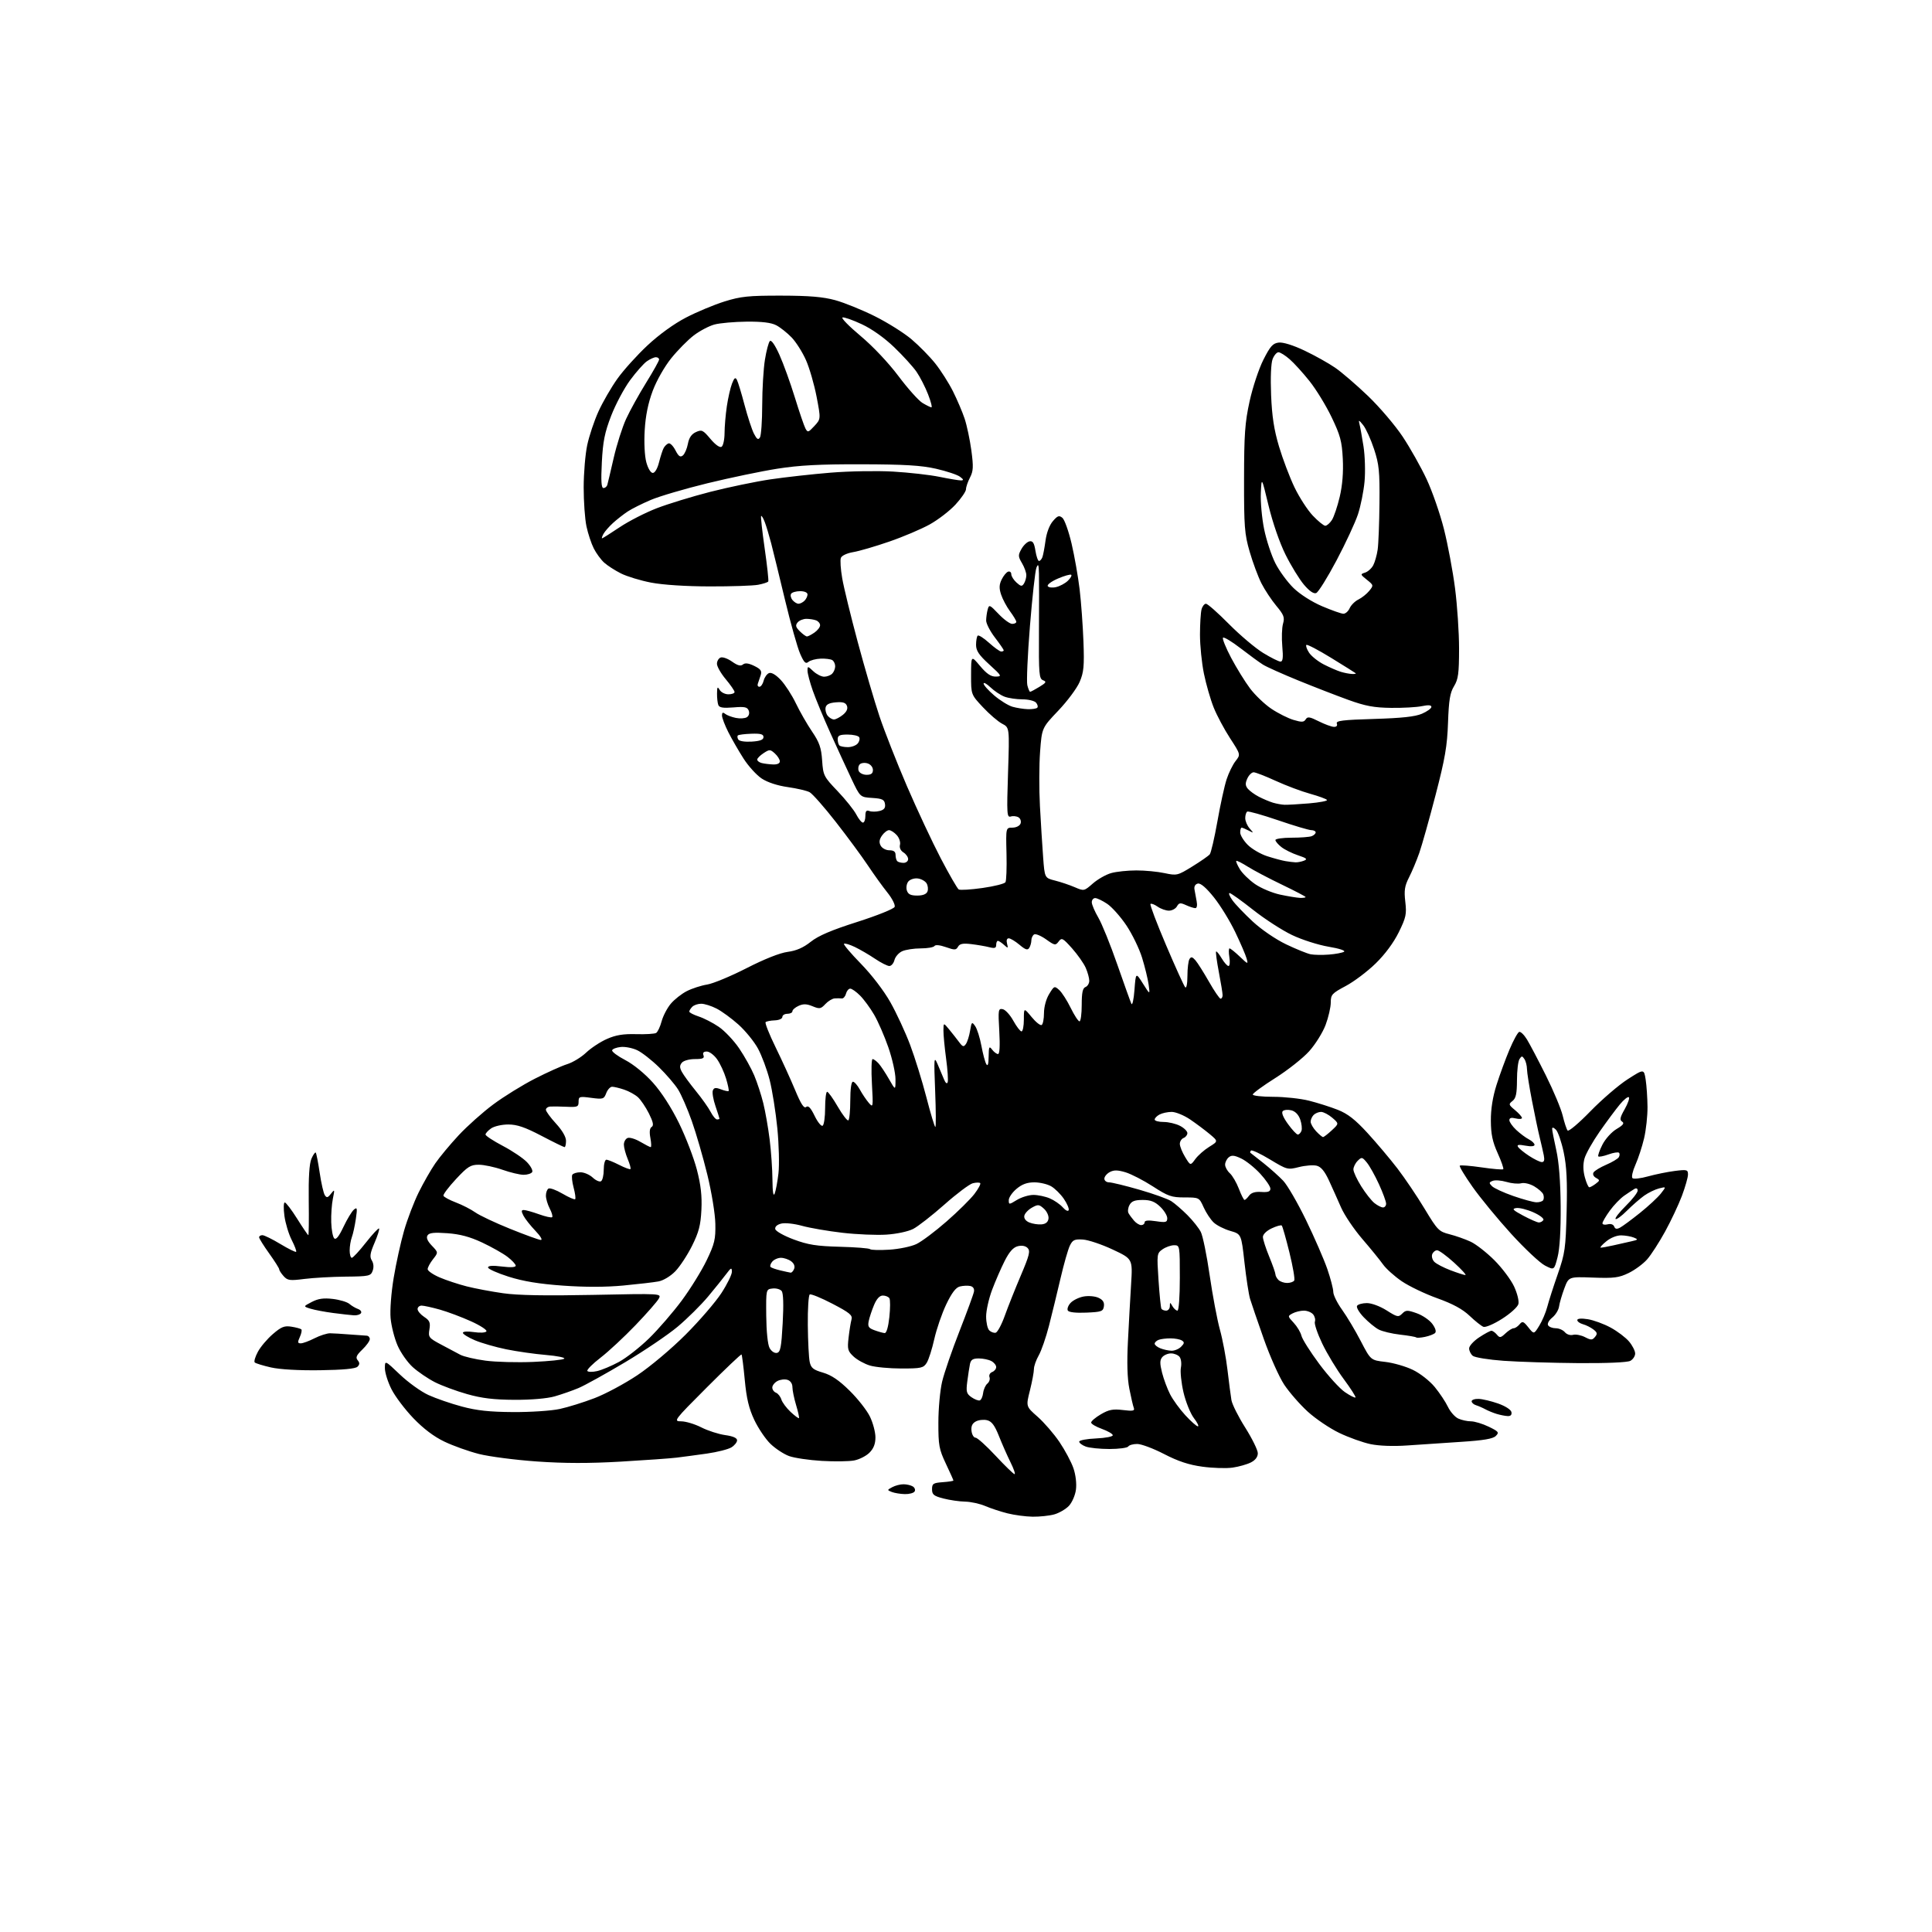 <?xml version="1.0" encoding="UTF-8" standalone="no"?>
<svg 
  version="1.1" 
  xmlns="http://www.w3.org/2000/svg" 
  xmlns:xlink="http://www.w3.org/1999/xlink" 
  xmlns:svg="http://www.w3.org/2000/svg"
  xmlns:rdf="http://www.w3.org/1999/02/22-rdf-syntax-ns#"
  xmlns:cc="http://creativecommons.org/ns#"
  xmlns:dc="http://purl.org/dc/elements/1.1/"
  viewBox="0 0 768 768"
  width="768"
  height="768"
>
<style>svg {background-color: white; }</style>"
<path stroke="none" fill="black" fill-rule="evenodd" d="M410.50,602.91C407.75,602.87 403.25,602.27 400.50,601.58C397.75,600.89 393.76,599.57 391.63,598.66C389.50,597.75 385.90,596.96 383.63,596.92C381.36,596.88 377.48,596.31 375.00,595.67C371.18,594.68 370.50,594.12 370.50,592.00C370.50,589.77 370.97,589.47 374.75,589.19C377.09,589.02 379.00,588.73 379.00,588.53C379.00,588.34 377.65,585.33 376.00,581.84C373.29,576.10 373.00,574.55 373.02,565.50C373.02,560.00 373.69,552.68 374.51,549.23C375.32,545.79 378.43,536.74 381.42,529.13C384.40,521.51 386.99,514.45 387.17,513.43C387.38,512.27 386.82,511.43 385.67,511.20C384.66,510.99 382.81,511.08 381.55,511.40C379.95,511.80 378.33,513.94 376.14,518.52C374.42,522.13 372.29,528.32 371.40,532.29C370.52,536.25 369.16,540.51 368.38,541.75C367.08,543.80 366.18,544.00 358.34,544.00C353.61,544.00 347.98,543.47 345.83,542.83C343.68,542.19 340.76,540.58 339.33,539.26C336.99,537.08 336.79,536.35 337.33,531.68C337.66,528.83 338.18,525.60 338.49,524.50C338.96,522.82 337.74,521.82 330.91,518.26C326.44,515.93 322.38,514.27 321.89,514.57C321.40,514.87 321.05,520.38 321.12,526.81C321.18,533.24 321.52,539.80 321.87,541.40C322.39,543.80 323.29,544.52 327.17,545.65C330.51,546.63 333.53,548.67 337.74,552.83C340.99,556.02 344.63,560.66 345.82,563.14C347.02,565.61 348.00,569.31 348.00,571.36C348.00,573.96 347.28,575.82 345.61,577.48C344.30,578.79 341.55,580.18 339.51,580.56C337.46,580.95 331.68,581.02 326.65,580.73C321.62,580.43 315.78,579.57 313.68,578.81C311.58,578.05 308.25,575.86 306.28,573.96C304.31,572.06 301.42,567.77 299.84,564.43C297.70,559.90 296.75,555.90 296.06,548.58C295.55,543.20 294.97,538.63 294.77,538.43C294.57,538.23 288.36,544.13 280.97,551.53C267.88,564.64 267.61,565.00 270.78,565.00C272.57,565.00 276.17,566.08 278.77,567.40C281.37,568.73 285.64,570.10 288.25,570.47C291.37,570.90 293.00,571.61 293.00,572.54C293.00,573.32 291.99,574.58 290.75,575.35C289.51,576.12 285.12,577.23 281.00,577.82C276.88,578.40 271.48,579.13 269.00,579.43C266.52,579.74 256.50,580.45 246.73,581.02C234.20,581.74 224.36,581.73 213.39,580.96C204.83,580.36 194.46,579.01 190.36,577.97C186.26,576.92 180.09,574.72 176.66,573.07C172.53,571.11 168.34,567.94 164.33,563.77C160.99,560.29 157.07,555.11 155.63,552.25C154.18,549.40 153.00,545.63 153.00,543.88C153.00,540.70 153.00,540.70 158.97,546.39C162.25,549.52 167.35,553.19 170.31,554.54C173.26,555.89 179.24,557.96 183.59,559.12C189.55,560.72 194.59,561.26 204.00,561.32C210.88,561.36 219.20,560.81 222.50,560.09C225.80,559.38 232.03,557.44 236.35,555.78C240.67,554.13 248.32,550.03 253.35,546.67C258.51,543.23 266.87,536.20 272.53,530.54C278.05,525.02 284.46,517.58 286.78,514.01C289.10,510.44 290.97,506.61 290.94,505.51C290.90,503.76 290.60,503.88 288.69,506.44C287.49,508.05 284.22,512.10 281.44,515.44C278.65,518.77 273.25,524.12 269.44,527.33C265.62,530.54 256.20,536.92 248.50,541.51C240.80,546.10 232.47,550.71 230.00,551.76C227.53,552.80 223.25,554.29 220.50,555.08C217.47,555.94 211.17,556.48 204.50,556.45C196.31,556.41 191.51,555.83 185.69,554.18C181.40,552.97 175.64,550.84 172.90,549.45C170.17,548.06 166.20,545.37 164.08,543.46C161.97,541.55 159.23,537.65 158.01,534.79C156.78,531.94 155.55,527.08 155.27,523.99C154.98,520.80 155.51,513.88 156.50,507.94C157.45,502.20 159.31,493.77 160.63,489.20C161.94,484.64 164.56,477.79 166.44,473.99C168.32,470.18 171.28,465.00 173.02,462.48C174.75,459.95 178.95,454.91 182.34,451.27C185.73,447.64 191.91,442.12 196.09,439.02C200.26,435.91 207.68,431.32 212.59,428.81C217.49,426.30 223.30,423.69 225.50,423.01C227.70,422.32 231.07,420.27 233.00,418.43C234.93,416.60 238.64,414.15 241.26,413.00C244.82,411.43 247.76,410.95 252.87,411.09C256.63,411.20 260.22,410.98 260.83,410.61C261.44,410.23 262.42,408.16 263.00,406.00C263.58,403.85 265.22,400.70 266.65,399.00C268.08,397.30 270.95,395.04 273.03,393.98C275.11,392.92 278.75,391.74 281.11,391.37C283.47,390.99 290.51,388.06 296.76,384.87C303.83,381.25 310.00,378.80 313.09,378.39C316.56,377.93 319.32,376.73 322.28,374.38C325.32,371.96 330.49,369.75 340.80,366.47C348.74,363.93 355.34,361.28 355.64,360.49C355.94,359.71 354.64,357.14 352.74,354.78C350.85,352.43 347.36,347.57 344.98,344.00C342.60,340.43 336.88,332.66 332.26,326.75C327.65,320.84 322.95,315.51 321.83,314.91C320.71,314.31 316.81,313.40 313.15,312.88C309.04,312.30 305.09,311.00 302.79,309.48C300.75,308.13 297.50,304.56 295.57,301.54C293.64,298.53 290.93,293.82 289.53,291.07C288.14,288.32 287.00,285.32 287.00,284.41C287.00,283.22 287.35,283.04 288.25,283.76C288.94,284.32 290.85,285.05 292.50,285.38C294.15,285.72 296.13,285.59 296.90,285.10C297.72,284.57 298.02,283.49 297.63,282.48C297.08,281.06 296.02,280.83 291.53,281.21C287.45,281.54 285.95,281.30 285.54,280.25C285.24,279.47 285.01,277.41 285.03,275.67C285.06,273.03 285.23,272.79 286.08,274.25C286.64,275.21 288.20,276.00 289.55,276.00C290.90,276.00 292.00,275.59 292.00,275.09C292.00,274.60 290.43,272.30 288.50,270.00C286.57,267.70 285.00,264.94 285.00,263.87C285.00,262.81 285.66,261.68 286.46,261.38C287.27,261.07 289.31,261.80 291.00,263.00C293.19,264.56 294.43,264.89 295.31,264.16C296.18,263.44 297.53,263.60 299.80,264.70C302.41,265.97 302.92,266.69 302.39,268.39C302.02,269.55 301.51,271.06 301.26,271.75C301.00,272.44 301.28,273.00 301.87,273.00C302.47,273.00 303.24,271.91 303.57,270.57C303.91,269.24 304.87,267.88 305.71,267.56C306.66,267.19 308.43,268.23 310.37,270.30C312.09,272.12 314.79,276.29 316.36,279.56C317.93,282.83 320.82,287.88 322.79,290.78C325.72,295.09 326.46,297.21 326.81,302.28C327.22,308.27 327.45,308.73 332.97,314.50C336.12,317.81 339.45,321.97 340.37,323.75C341.30,325.54 342.49,327.00 343.03,327.00C343.56,327.00 344.00,325.83 344.00,324.39C344.00,322.43 344.39,321.94 345.58,322.39C346.45,322.73 348.27,322.72 349.63,322.38C351.44,321.92 352.03,321.19 351.80,319.63C351.55,317.85 350.72,317.45 346.71,317.19C341.93,316.89 341.93,316.89 338.51,309.69C336.64,305.74 332.87,297.55 330.14,291.50C327.41,285.45 324.24,277.82 323.09,274.53C321.94,271.25 321.00,267.69 321.00,266.61C321.00,264.73 321.09,264.74 323.31,266.83C324.59,268.02 326.52,269.00 327.61,269.00C328.71,269.00 330.14,268.46 330.80,267.80C331.46,267.14 332.00,265.82 332.00,264.86C332.00,263.90 331.48,262.80 330.84,262.40C330.21,262.01 328.13,261.75 326.23,261.82C324.32,261.89 322.14,262.47 321.38,263.10C320.26,264.03 319.62,263.40 318.07,259.87C317.01,257.47 314.30,247.85 312.06,238.50C309.82,229.15 307.34,219.00 306.55,215.95C305.75,212.90 304.62,209.12 304.02,207.56C303.43,206.00 302.77,204.90 302.56,205.11C302.35,205.33 302.98,211.12 303.97,218.00C304.96,224.88 305.60,230.79 305.40,231.14C305.19,231.49 303.38,232.08 301.37,232.46C299.36,232.84 290.69,233.13 282.11,233.11C272.65,233.09 263.48,232.49 258.84,231.60C254.62,230.79 249.22,229.15 246.84,227.95C244.45,226.75 241.44,224.81 240.15,223.64C238.86,222.46 237.00,219.93 236.03,218.00C235.05,216.07 233.74,212.12 233.12,209.20C232.51,206.29 232.01,199.31 232.02,193.70C232.03,188.09 232.66,180.54 233.43,176.92C234.20,173.31 236.20,167.30 237.89,163.58C239.58,159.85 242.97,154.00 245.42,150.56C247.87,147.12 253.26,141.15 257.40,137.29C261.99,133.00 267.95,128.69 272.71,126.23C276.99,124.00 283.88,121.13 288.00,119.84C294.49,117.82 297.53,117.50 310.50,117.52C321.71,117.54 327.14,118.00 332.00,119.32C335.57,120.30 342.63,123.16 347.68,125.67C352.73,128.18 359.33,132.32 362.34,134.87C365.35,137.42 369.61,141.75 371.80,144.51C373.99,147.26 377.14,152.21 378.80,155.51C380.45,158.80 382.55,163.71 383.45,166.41C384.35,169.11 385.55,174.80 386.13,179.05C387.00,185.57 386.92,187.26 385.58,189.84C384.71,191.52 384.00,193.61 384.00,194.47C384.00,195.34 382.12,198.08 379.83,200.57C377.54,203.06 372.92,206.61 369.58,208.47C366.24,210.32 359.00,213.40 353.50,215.29C348.00,217.19 341.56,219.08 339.18,219.47C336.69,219.89 334.60,220.87 334.26,221.77C333.92,222.64 334.17,226.31 334.80,229.92C335.42,233.54 338.20,244.91 340.96,255.20C343.72,265.48 347.60,278.74 349.58,284.66C351.56,290.59 356.48,303.10 360.51,312.47C364.55,321.84 370.61,334.78 373.98,341.23C377.35,347.67 380.56,353.23 381.11,353.57C381.67,353.91 385.92,353.65 390.56,352.99C395.21,352.33 399.31,351.30 399.68,350.70C400.05,350.10 400.24,344.98 400.10,339.31C399.84,329.00 399.84,329.00 402.45,329.00C403.92,329.00 405.33,328.30 405.68,327.40C406.01,326.52 405.66,325.40 404.90,324.92C404.13,324.44 402.74,324.28 401.81,324.57C400.25,325.05 400.17,323.69 400.71,307.15C401.30,289.21 401.30,289.21 398.37,287.69C396.76,286.86 393.31,283.90 390.72,281.13C386.00,276.09 386.00,276.09 386.02,268.29C386.04,260.50 386.04,260.50 389.60,264.75C392.20,267.84 393.89,268.99 395.83,268.95C398.38,268.91 398.25,268.69 393.25,264.13C389.14,260.38 388.00,258.69 388.00,256.34C388.00,254.69 388.29,253.04 388.65,252.68C389.01,252.33 391.03,253.60 393.15,255.52C395.27,257.43 397.45,259.00 398.00,259.00C398.55,259.00 399.00,258.78 399.00,258.51C399.00,258.24 397.43,255.95 395.50,253.43C393.57,250.91 392.01,247.87 392.01,246.67C392.02,245.48 392.29,243.52 392.61,242.31C393.17,240.24 393.40,240.33 396.95,244.06C399.01,246.23 401.44,248.00 402.35,248.00C403.26,248.00 404.00,247.64 404.00,247.19C404.00,246.75 402.89,244.88 401.52,243.03C400.16,241.19 398.56,238.19 397.96,236.37C397.12,233.84 397.17,232.42 398.18,230.35C398.91,228.86 400.06,227.46 400.75,227.24C401.44,227.02 402.00,227.48 402.00,228.26C402.00,229.05 402.93,230.53 404.06,231.56C405.82,233.15 406.26,233.21 407.05,231.96C407.55,231.16 407.98,229.67 407.98,228.65C407.99,227.64 407.22,225.49 406.26,223.87C404.69,221.20 404.67,220.68 406.05,218.22C406.88,216.73 408.33,215.37 409.26,215.19C410.55,214.94 411.11,215.83 411.60,218.93C411.96,221.17 412.60,223.00 413.02,223.00C413.44,223.00 414.04,222.33 414.36,221.51C414.67,220.69 415.23,217.72 415.61,214.90C416.02,211.81 417.18,208.74 418.53,207.17C420.41,204.98 421.02,204.77 422.32,205.85C423.17,206.55 424.81,211.16 425.97,216.09C427.12,221.01 428.56,229.20 429.17,234.27C429.77,239.35 430.45,248.69 430.69,255.04C431.05,264.85 430.82,267.25 429.17,271.09C428.11,273.58 424.29,278.70 420.70,282.48C414.16,289.35 414.16,289.35 413.45,298.84C413.06,304.07 413.03,313.78 413.39,320.42C413.75,327.06 414.32,336.21 414.66,340.75C415.27,349.00 415.27,349.00 419.39,350.04C421.65,350.61 425.17,351.79 427.21,352.67C430.90,354.26 430.95,354.25 434.44,351.19C436.37,349.50 439.65,347.64 441.72,347.06C443.80,346.48 448.29,346.01 451.70,346.01C455.11,346.00 460.16,346.48 462.92,347.08C467.80,348.12 468.12,348.05 473.96,344.44C477.27,342.40 480.39,340.23 480.90,339.61C481.40,339.00 482.77,333.10 483.94,326.50C485.10,319.90 486.75,312.39 487.59,309.81C488.43,307.23 490.04,303.95 491.16,302.53C493.19,299.94 493.19,299.94 488.98,293.47C486.67,289.92 483.73,284.42 482.46,281.25C481.19,278.09 479.45,272.03 478.58,267.79C477.71,263.55 477.01,256.58 477.01,252.29C477.02,248.01 477.30,243.49 477.63,242.25C477.96,241.01 478.75,240.00 479.39,240.00C480.03,240.00 484.14,243.63 488.52,248.06C492.91,252.49 499.03,257.66 502.13,259.56C505.23,261.45 508.33,263.00 509.02,263.00C509.95,263.00 510.14,261.43 509.73,256.93C509.43,253.60 509.56,249.55 510.02,247.94C510.74,245.43 510.36,244.43 507.35,240.82C505.42,238.51 502.76,234.48 501.43,231.87C500.11,229.26 498.01,223.60 496.76,219.31C494.73,212.28 494.50,209.39 494.53,190.50C494.55,172.68 494.88,167.98 496.74,159.50C497.94,154.00 500.41,146.58 502.22,143.00C504.97,137.58 505.98,136.45 508.33,136.18C510.05,135.98 514.07,137.23 518.57,139.37C522.65,141.31 528.13,144.37 530.74,146.17C533.36,147.97 539.25,153.04 543.83,157.43C548.41,161.83 554.60,169.09 557.58,173.57C560.56,178.06 564.84,185.65 567.09,190.46C569.34,195.26 572.45,204.21 574.00,210.35C575.54,216.48 577.53,227.05 578.40,233.84C579.28,240.63 580.00,251.43 580.00,257.84C579.99,267.72 579.69,270.00 578.00,272.77C576.40,275.39 575.93,278.29 575.61,287.27C575.29,296.54 574.43,301.55 570.67,316.00C568.17,325.62 565.25,336.00 564.19,339.05C563.12,342.10 561.29,346.48 560.11,348.78C558.37,352.20 558.10,353.96 558.63,358.48C559.20,363.40 558.92,364.71 556.02,370.61C553.98,374.74 550.56,379.37 546.85,382.98C543.60,386.16 538.25,390.19 534.97,391.94C529.47,394.87 529.00,395.38 529.00,398.52C529.00,400.39 528.08,404.40 526.95,407.41C525.82,410.43 522.88,415.14 520.42,417.88C517.96,420.62 511.91,425.40 506.97,428.52C502.04,431.63 498.00,434.59 498.00,435.09C498.00,435.59 501.65,436.00 506.11,436.00C510.56,436.00 516.98,436.69 520.36,437.54C523.74,438.39 528.88,440.02 531.79,441.17C535.76,442.74 538.71,445.05 543.60,450.38C547.19,454.30 552.55,460.65 555.51,464.50C558.46,468.35 563.32,475.55 566.30,480.50C571.42,489.00 571.97,489.56 576.22,490.64C578.70,491.27 582.48,492.60 584.62,493.60C586.75,494.60 590.99,497.91 594.04,500.96C597.09,504.01 600.61,508.70 601.87,511.39C603.15,514.15 603.90,517.21 603.58,518.39C603.28,519.55 600.36,522.19 597.10,524.25C593.82,526.34 590.51,527.75 589.68,527.43C588.85,527.11 586.37,525.14 584.18,523.05C581.37,520.39 577.55,518.31 571.34,516.08C566.48,514.34 560.12,511.29 557.21,509.31C554.31,507.33 550.95,504.31 549.75,502.60C548.55,500.90 544.85,496.35 541.53,492.50C538.22,488.65 534.42,483.02 533.10,480.00C531.78,476.98 529.61,472.14 528.28,469.25C526.57,465.56 525.13,463.82 523.41,463.39C522.06,463.05 518.89,463.29 516.36,463.93C511.87,465.06 511.61,464.99 504.85,460.91C501.05,458.61 497.65,457.02 497.30,457.37C496.95,457.71 496.85,458.13 497.08,458.28C497.31,458.44 499.66,460.29 502.30,462.39C504.94,464.50 508.45,467.63 510.09,469.36C511.74,471.09 515.82,478.12 519.16,485.00C522.50,491.88 526.30,500.62 527.62,504.43C528.93,508.23 530.00,512.35 530.00,513.57C530.00,514.78 531.57,517.97 533.49,520.64C535.41,523.31 538.76,528.92 540.93,533.11C544.88,540.71 544.88,540.71 550.69,541.38C553.88,541.75 558.82,543.17 561.65,544.55C564.54,545.95 568.35,548.94 570.35,551.38C572.30,553.76 574.65,557.30 575.58,559.25C576.52,561.21 578.36,563.30 579.69,563.90C581.01,564.51 583.28,565.00 584.73,565.00C586.18,565.00 589.35,565.96 591.77,567.13C595.75,569.06 596.02,569.41 594.61,570.81C593.48,571.95 589.74,572.58 580.78,573.16C574.03,573.59 564.43,574.23 559.45,574.59C553.89,574.98 548.25,574.78 544.83,574.07C541.77,573.43 536.16,571.43 532.38,569.61C528.60,567.80 522.95,563.98 519.83,561.13C516.71,558.28 512.51,553.46 510.49,550.42C508.48,547.39 504.82,539.19 502.36,532.20C499.90,525.22 497.45,518.08 496.93,516.35C496.40,514.62 495.40,508.11 494.70,501.89C493.44,490.57 493.44,490.57 489.05,489.30C486.63,488.60 483.67,487.10 482.46,485.96C481.25,484.82 479.45,482.11 478.48,479.95C476.70,476.01 476.68,476.00 470.88,476.00C465.71,476.00 464.31,475.52 458.28,471.61C454.55,469.20 449.65,466.68 447.40,466.00C444.28,465.07 442.78,465.05 441.15,465.92C439.97,466.55 439.00,467.73 439.00,468.54C439.00,469.34 439.84,470.00 440.87,470.00C441.90,470.00 447.34,471.32 452.95,472.94C458.57,474.56 464.28,476.61 465.65,477.51C467.02,478.40 469.88,480.88 472.01,483.01C474.15,485.15 476.54,488.16 477.33,489.70C478.13,491.24 479.72,499.02 480.87,507.00C482.03,514.98 483.86,524.67 484.93,528.54C486.01,532.42 487.37,539.62 487.94,544.54C488.52,549.47 489.23,554.87 489.51,556.55C489.79,558.23 492.26,563.17 495.01,567.51C497.75,571.86 500.00,576.44 500.00,577.68C500.00,579.15 499.03,580.44 497.25,581.34C495.74,582.11 492.46,583.04 489.97,583.40C487.48,583.76 482.08,583.60 477.97,583.03C472.59,582.30 468.34,580.89 462.76,578.01C458.50,575.80 453.68,574.00 452.06,574.00C450.44,574.00 448.84,574.45 448.50,575.00C448.16,575.55 444.79,576.00 441.01,576.00C437.22,576.00 432.98,575.56 431.57,575.02C430.15,574.49 429.00,573.61 429.00,573.07C429.00,572.53 432.04,571.96 435.75,571.80C439.53,571.63 442.43,571.06 442.34,570.50C442.26,569.95 440.30,568.83 438.00,568.00C435.70,567.17 433.78,566.05 433.75,565.50C433.72,564.95 435.45,563.47 437.60,562.21C440.77,560.35 442.41,560.03 446.38,560.51C450.38,561.00 451.15,560.84 450.70,559.65C450.39,558.86 449.60,555.43 448.93,552.04C448.12,547.95 447.93,541.64 448.37,533.19C448.72,526.21 449.29,515.98 449.63,510.47C450.25,500.43 450.25,500.43 442.31,496.71C437.95,494.66 432.62,492.87 430.48,492.74C427.14,492.53 426.40,492.88 425.29,495.15C424.57,496.61 422.90,502.46 421.58,508.15C420.25,513.84 418.19,522.33 416.99,527.00C415.79,531.67 413.95,536.99 412.90,538.81C411.86,540.63 411.00,543.07 411.00,544.24C411.00,545.41 410.28,549.23 409.41,552.73C407.81,559.08 407.81,559.08 412.46,563.17C415.01,565.42 418.92,569.93 421.14,573.20C423.35,576.47 425.86,581.17 426.71,583.65C427.62,586.33 428.02,589.78 427.70,592.18C427.41,594.39 426.15,597.28 424.91,598.60C423.66,599.92 421.04,601.45 419.07,602.00C417.11,602.54 413.25,602.95 410.50,602.91zM359.69,593.93C357.94,593.89 355.61,593.51 354.52,593.09C352.59,592.33 352.59,592.29 354.71,591.16C355.90,590.52 357.91,590.01 359.18,590.02C360.46,590.02 362.12,590.42 362.88,590.90C363.64,591.38 363.95,592.28 363.57,592.89C363.19,593.50 361.45,593.97 359.69,593.93zM403.31,586.00C403.71,586.00 402.98,583.86 401.68,581.25C400.39,578.64 398.32,573.95 397.09,570.84C395.41,566.61 394.22,565.02 392.40,564.56C391.06,564.23 389.04,564.44 387.92,565.04C386.49,565.81 385.97,566.93 386.19,568.82C386.36,570.29 387.08,571.50 387.79,571.50C388.50,571.50 392.12,574.76 395.83,578.75C399.55,582.74 402.91,586.00 403.31,586.00zM476.18,567.00C476.69,567.00 475.97,565.51 474.58,563.70C473.20,561.88 471.34,557.27 470.45,553.46C469.57,549.64 469.11,545.22 469.43,543.62C469.75,542.02 469.50,540.10 468.88,539.36C468.26,538.61 466.74,538.00 465.50,538.00C464.26,538.00 462.69,538.67 462.00,539.50C461.03,540.67 461.02,542.00 461.93,545.63C462.57,548.18 464.01,552.05 465.12,554.23C466.23,556.41 468.97,560.18 471.20,562.60C473.43,565.02 475.67,567.00 476.18,567.00zM317.60,563.73C317.78,563.55 317.27,561.22 316.46,558.54C315.66,555.87 315.00,552.66 315.00,551.41C315.00,550.03 314.23,548.89 313.04,548.51C311.96,548.17 310.16,548.38 309.04,548.98C307.92,549.58 307.00,550.74 307.00,551.57C307.00,552.39 307.66,553.32 308.46,553.62C309.27,553.93 310.23,555.15 310.60,556.32C310.98,557.50 312.63,559.72 314.28,561.26C315.93,562.80 317.42,563.91 317.60,563.73zM599.32,562.91C598.32,562.87 596.36,562.48 594.97,562.06C593.58,561.64 591.55,560.81 590.47,560.22C589.39,559.63 587.71,558.90 586.75,558.60C585.79,558.31 585.00,557.60 585.00,557.03C585.00,556.46 586.24,556.03 587.75,556.08C589.26,556.12 592.75,556.95 595.50,557.91C598.41,558.94 600.64,560.37 600.82,561.34C601.03,562.42 600.51,562.97 599.32,562.91zM389.48,556.68C390.04,556.50 390.64,555.18 390.81,553.75C390.98,552.32 391.74,550.63 392.50,550.00C393.26,549.37 393.64,548.22 393.34,547.44C393.04,546.66 393.51,545.74 394.40,545.40C395.28,545.06 396.00,544.18 396.00,543.43C396.00,542.68 395.13,541.60 394.07,541.04C393.00,540.47 390.76,540.00 389.08,540.00C386.73,540.00 385.93,540.51 385.57,542.25C385.32,543.49 384.84,546.60 384.51,549.16C383.98,553.25 384.19,554.02 386.18,555.42C387.44,556.29 388.92,556.86 389.48,556.68zM538.82,555.51C539.06,555.28 536.97,552.01 534.19,548.25C531.40,544.50 527.55,538.14 525.63,534.13C523.70,530.11 522.38,526.18 522.68,525.40C522.98,524.62 522.67,523.31 521.99,522.49C521.31,521.67 519.66,521.00 518.31,521.00C516.97,521.00 514.95,521.49 513.83,522.09C511.82,523.17 511.82,523.21 514.27,525.84C515.63,527.30 517.02,529.62 517.35,531.00C517.69,532.38 520.87,537.40 524.41,542.16C527.96,546.93 532.55,551.98 534.62,553.39C536.69,554.80 538.58,555.75 538.82,555.51zM237.36,545.03C239.21,544.61 243.12,542.97 246.04,541.39C248.96,539.80 254.36,535.58 258.03,532.00C261.70,528.42 267.53,521.67 271.00,517.00C274.46,512.33 278.92,505.12 280.90,501.00C284.06,494.42 284.48,492.64 284.36,486.50C284.29,482.57 282.89,474.01 281.19,467.00C279.51,460.12 276.73,450.50 274.99,445.60C273.26,440.71 270.80,435.06 269.53,433.06C268.27,431.05 264.86,427.08 261.96,424.24C259.06,421.40 255.17,418.36 253.31,417.48C251.46,416.60 248.53,416.02 246.80,416.19C245.07,416.36 243.51,416.95 243.33,417.50C243.15,418.05 245.50,419.81 248.56,421.40C251.85,423.12 256.34,426.79 259.57,430.40C262.97,434.20 266.88,440.28 269.93,446.50C272.62,452.00 275.80,460.29 277.01,464.93C278.61,471.09 279.09,475.39 278.82,480.93C278.52,487.04 277.80,489.80 275.10,495.23C273.26,498.92 270.26,503.48 268.45,505.35C266.57,507.29 263.70,509.02 261.79,509.38C259.94,509.73 253.66,510.46 247.84,511.01C240.90,511.67 232.61,511.69 223.83,511.06C214.31,510.38 208.04,509.35 202.21,507.51C197.70,506.08 194.00,504.43 194.00,503.84C194.00,503.13 195.83,503.00 199.50,503.46C203.02,503.90 205.00,503.78 205.00,503.12C205.00,502.56 203.53,500.98 201.72,499.60C199.92,498.23 195.38,495.67 191.63,493.91C186.73,491.62 182.82,490.58 177.80,490.22C172.50,489.84 170.59,490.05 169.94,491.10C169.36,492.03 169.93,493.36 171.67,495.17C174.25,497.87 174.25,497.87 172.12,500.57C170.96,502.05 170.00,503.83 170.00,504.51C170.00,505.19 172.14,506.67 174.75,507.79C177.36,508.91 182.20,510.51 185.50,511.35C188.80,512.19 195.32,513.42 199.98,514.08C205.84,514.92 216.86,515.12 235.72,514.74C262.96,514.18 262.97,514.18 261.88,516.22C261.28,517.35 257.12,522.09 252.64,526.76C248.16,531.43 241.91,537.25 238.73,539.70C235.56,542.14 233.20,544.51 233.48,544.97C233.76,545.42 235.51,545.45 237.36,545.03zM127.20,544.69C118.79,544.81 111.27,544.38 107.72,543.58C104.53,542.85 101.63,541.96 101.26,541.59C100.89,541.22 101.45,539.32 102.51,537.36C103.56,535.39 106.24,532.23 108.46,530.32C111.84,527.41 113.05,526.93 115.87,527.38C117.73,527.67 119.49,528.16 119.79,528.45C120.08,528.75 119.81,530.12 119.18,531.50C118.24,533.57 118.30,534.00 119.56,534.00C120.40,534.00 122.85,533.10 125.02,531.99C127.18,530.89 129.98,529.99 131.23,530.00C132.48,530.02 135.97,530.22 139.00,530.47C142.03,530.71 145.06,530.93 145.75,530.95C146.44,530.98 147.00,531.59 147.00,532.31C147.00,533.04 145.66,534.91 144.02,536.48C141.69,538.72 141.28,539.64 142.18,540.71C143.03,541.74 143.02,542.39 142.11,543.29C141.30,544.10 136.34,544.56 127.20,544.69zM212.00,541.38C218.32,541.11 223.86,540.53 224.30,540.09C224.74,539.66 221.48,538.99 217.04,538.62C212.61,538.25 205.50,537.24 201.24,536.37C196.98,535.50 191.36,533.88 188.75,532.77C186.14,531.66 184.00,530.33 184.00,529.82C184.00,529.27 185.85,529.16 188.38,529.53C190.87,529.91 193.02,529.78 193.36,529.23C193.68,528.70 190.92,526.90 187.22,525.23C183.53,523.56 177.96,521.47 174.85,520.59C171.74,519.72 168.47,519.00 167.60,519.00C166.72,519.00 166.00,519.62 166.00,520.38C166.00,521.15 167.18,522.54 168.61,523.48C170.80,524.91 171.14,525.74 170.70,528.46C170.20,531.55 170.45,531.88 175.34,534.48C178.18,535.99 181.62,537.82 183.00,538.55C184.38,539.28 188.88,540.33 193.00,540.88C197.12,541.43 205.68,541.65 212.00,541.38zM627.32,541.86C616.97,541.78 603.64,541.36 597.70,540.94C591.76,540.51 586.25,539.62 585.45,538.96C584.65,538.30 584.00,536.97 584.00,536.01C584.00,535.05 585.79,533.08 587.98,531.63C590.17,530.18 592.36,529.00 592.86,529.00C593.35,529.00 594.33,529.69 595.03,530.53C596.16,531.90 596.54,531.84 598.46,530.03C599.65,528.91 601.11,528.00 601.69,528.00C602.28,528.00 603.34,527.30 604.05,526.44C605.19,525.07 605.59,525.21 607.55,527.66C609.76,530.44 609.76,530.44 611.89,526.97C613.07,525.06 614.49,521.70 615.06,519.50C615.63,517.30 617.50,511.45 619.23,506.50C622.12,498.19 622.39,496.28 622.76,481.50C623.06,469.50 622.77,463.64 621.59,458.05C620.73,453.95 619.34,449.91 618.51,449.08C617.58,448.16 617.00,448.02 617.00,448.72C617.00,449.35 617.74,453.16 618.64,457.18C619.71,462.00 620.31,469.64 620.39,479.50C620.46,489.15 620.02,496.36 619.16,499.72C617.81,504.95 617.81,504.95 614.16,503.08C612.15,502.05 606.10,496.37 600.72,490.47C595.34,484.56 588.43,476.16 585.36,471.80C582.29,467.45 580.01,463.66 580.29,463.37C580.57,463.09 584.47,463.40 588.95,464.05C593.43,464.71 597.30,465.03 597.56,464.78C597.82,464.52 596.82,461.65 595.35,458.40C593.30,453.86 592.67,450.89 592.64,445.50C592.61,440.86 593.38,436.04 594.91,431.22C596.18,427.21 598.49,420.92 600.04,417.24C601.59,413.56 603.33,410.39 603.90,410.20C604.47,410.01 605.86,411.35 606.98,413.18C608.10,415.00 611.49,421.45 614.51,427.50C617.53,433.55 620.54,440.75 621.20,443.50C621.86,446.25 622.73,448.91 623.15,449.40C623.56,449.90 627.64,446.46 632.20,441.76C636.77,437.07 643.42,431.34 647.00,429.04C653.50,424.87 653.50,424.87 654.18,429.18C654.55,431.56 654.88,436.43 654.91,440.00C654.94,443.57 654.33,449.20 653.55,452.50C652.77,455.80 651.23,460.52 650.12,463.00C649.01,465.47 648.47,467.87 648.92,468.32C649.37,468.77 652.16,468.46 655.12,467.63C658.08,466.81 662.86,465.84 665.75,465.47C670.61,464.86 671.00,464.97 671.00,466.88C671.00,468.02 669.91,471.84 668.59,475.37C667.26,478.89 664.25,485.29 661.90,489.57C659.54,493.86 656.34,498.83 654.77,500.61C653.20,502.40 649.89,504.84 647.42,506.04C643.54,507.92 641.60,508.17 633.26,507.86C623.59,507.50 623.59,507.50 621.84,512.18C620.88,514.75 619.94,517.98 619.75,519.35C619.57,520.72 618.35,522.70 617.05,523.76C615.70,524.85 614.99,526.18 615.40,526.84C615.79,527.48 617.16,528.00 618.44,528.00C619.71,528.00 621.34,528.71 622.06,529.57C622.80,530.46 624.21,530.92 625.33,530.62C626.42,530.34 628.54,530.75 630.05,531.53C632.45,532.77 632.96,532.76 634.05,531.44C635.07,530.21 634.95,529.67 633.40,528.48C632.35,527.67 630.49,526.74 629.25,526.40C628.01,526.06 627.00,525.32 627.00,524.76C627.00,524.13 628.57,524.00 631.19,524.41C633.50,524.78 637.59,526.28 640.28,527.75C642.97,529.21 646.25,531.70 647.58,533.28C648.91,534.86 650.00,537.00 650.00,538.04C650.00,539.08 649.13,540.40 648.07,540.96C646.90,541.59 638.66,541.94 627.32,541.86zM308.82,537.80C310.23,537.53 310.60,535.65 311.13,525.99C311.54,518.56 311.39,514.04 310.72,513.20C310.14,512.48 308.51,512.03 307.09,512.20C304.50,512.50 304.50,512.50 304.59,523.02C304.65,529.24 305.18,534.47 305.91,535.83C306.60,537.13 307.86,537.98 308.82,537.80zM465.68,536.94C466.88,536.97 468.60,536.26 469.50,535.35C470.83,534.03 470.89,533.55 469.82,532.87C469.10,532.41 467.07,532.02 465.33,532.02C463.59,532.01 461.45,532.27 460.58,532.61C459.71,532.94 459.00,533.63 459.00,534.14C459.00,534.65 460.01,535.47 461.25,535.97C462.49,536.47 464.48,536.90 465.68,536.94zM566.45,531.43C564.78,531.78 563.20,531.88 562.95,531.64C562.70,531.41 559.83,530.91 556.56,530.54C553.30,530.17 549.47,529.25 548.06,528.51C546.65,527.78 543.99,525.60 542.14,523.67C540.29,521.75 539.08,519.68 539.45,519.09C539.82,518.49 541.58,518.00 543.36,518.00C545.23,518.00 548.56,519.24 551.19,520.90C555.41,523.58 555.89,523.68 557.39,522.19C558.84,520.73 559.42,520.71 563.16,522.03C565.45,522.84 568.24,524.74 569.36,526.25C570.62,527.96 571.03,529.34 570.45,529.90C569.93,530.39 568.13,531.08 566.45,531.43zM351.67,529.92C352.39,529.97 353.11,527.50 353.53,523.58C353.91,520.05 353.92,516.67 353.55,516.08C353.18,515.49 352.01,515.00 350.95,515.00C349.67,515.00 348.50,516.26 347.45,518.75C346.58,520.81 345.63,523.68 345.33,525.13C344.88,527.34 345.26,527.93 347.65,528.80C349.22,529.37 351.03,529.88 351.67,529.92zM395.78,529.78C396.51,529.63 398.15,526.58 399.43,523.00C400.71,519.42 403.58,512.23 405.80,507.00C409.19,499.04 409.63,497.28 408.51,496.12C407.66,495.25 406.22,494.98 404.59,495.39C402.78,495.84 401.23,497.58 399.38,501.23C397.93,504.09 395.68,509.27 394.37,512.74C393.07,516.21 392.00,520.97 392.00,523.32C392.00,525.68 392.55,528.15 393.23,528.83C393.91,529.51 395.05,529.93 395.78,529.78zM140.69,522.86C139.49,522.79 135.80,522.37 132.50,521.94C129.20,521.51 125.15,520.75 123.50,520.25C120.50,519.33 120.50,519.33 123.93,517.55C126.48,516.22 128.62,515.91 132.32,516.35C135.04,516.67 138.00,517.56 138.89,518.32C139.77,519.08 141.32,519.99 142.31,520.34C143.31,520.70 143.85,521.44 143.50,521.99C143.16,522.55 141.90,522.94 140.69,522.86zM431.84,521.79C427.74,521.97 424.91,521.66 424.49,520.98C424.11,520.37 424.58,519.01 425.54,517.96C426.49,516.90 428.82,515.75 430.71,515.39C432.63,515.03 435.26,515.25 436.64,515.88C438.42,516.69 439.04,517.67 438.82,519.26C438.53,521.29 437.87,521.53 431.84,521.79zM463.56,521.00C464.35,521.00 465.01,520.21 465.03,519.25C465.06,517.58 465.11,517.58 466.08,519.25C466.64,520.21 467.53,521.00 468.05,521.00C468.60,521.00 469.00,515.55 469.00,508.00C469.00,495.14 468.98,495.00 466.72,495.00C465.47,495.00 463.41,495.73 462.13,496.62C459.88,498.20 459.84,498.51 460.53,508.87C460.92,514.72 461.44,519.84 461.68,520.25C461.92,520.66 462.77,521.00 463.56,521.00zM511.64,510.00C512.87,510.00 514.15,509.56 514.48,509.03C514.81,508.50 513.95,503.49 512.57,497.89C511.19,492.30 509.82,487.48 509.52,487.18C509.22,486.89 507.41,487.39 505.49,488.30C503.42,489.29 502.01,490.69 502.02,491.73C502.04,492.71 503.16,496.20 504.52,499.50C505.88,502.80 506.99,505.97 507.00,506.55C507.00,507.13 507.54,508.14 508.20,508.80C508.86,509.46 510.41,510.00 511.64,510.00zM121.00,508.40C115.21,509.14 114.31,509.02 112.75,507.29C111.79,506.22 111.00,505.01 111.00,504.59C111.00,504.18 109.20,501.33 107.00,498.26C104.80,495.19 103.00,492.30 103.00,491.84C103.00,491.38 103.59,491.00 104.31,491.00C105.03,491.00 108.25,492.58 111.46,494.52C114.67,496.45 117.49,497.85 117.72,497.61C117.95,497.38 117.16,495.27 115.96,492.92C114.76,490.57 113.45,486.25 113.06,483.32C112.66,480.40 112.73,478.00 113.20,478.00C113.68,478.00 115.91,480.93 118.15,484.50C120.39,488.07 122.38,491.00 122.57,491.00C122.75,491.00 122.83,484.81 122.73,477.25C122.61,468.06 122.96,462.54 123.80,460.61C124.49,459.02 125.26,457.93 125.51,458.17C125.75,458.42 126.46,462.02 127.08,466.16C127.69,470.31 128.61,474.33 129.12,475.10C129.87,476.25 130.31,476.14 131.59,474.50C133.04,472.63 133.09,472.76 132.32,476.50C131.87,478.70 131.57,482.91 131.67,485.87C131.76,488.82 132.29,491.69 132.86,492.26C133.57,492.97 134.72,491.53 136.54,487.69C138.00,484.60 139.87,481.53 140.69,480.84C141.99,479.76 142.09,480.23 141.45,484.55C141.05,487.27 140.34,490.54 139.86,491.82C139.39,493.09 139.00,495.45 139.00,497.07C139.00,498.68 139.38,500.00 139.85,500.00C140.32,500.00 142.85,497.27 145.46,493.94C148.08,490.61 150.43,488.09 150.68,488.35C150.93,488.60 150.13,491.15 148.90,494.01C147.11,498.17 146.89,499.59 147.81,501.07C148.52,502.21 148.65,503.77 148.14,505.15C147.37,507.24 146.70,507.39 137.41,507.48C131.96,507.53 124.58,507.95 121.00,508.40zM582.50,506.86C583.05,506.89 581.05,504.68 578.06,501.95C575.07,499.23 572.02,497.00 571.28,497.00C570.54,497.00 569.66,497.71 569.33,498.58C569.00,499.45 569.38,500.81 570.18,501.61C570.98,502.41 573.86,503.91 576.57,504.94C579.28,505.97 581.95,506.83 582.50,506.86zM314.28,505.90C314.71,505.95 315.35,505.26 315.69,504.36C316.08,503.35 315.61,502.19 314.47,501.36C313.45,500.61 311.63,500.00 310.43,500.00C309.23,500.00 307.68,500.69 306.98,501.52C306.28,502.36 305.98,503.31 306.31,503.64C306.63,503.97 308.38,504.58 310.20,505.01C312.01,505.44 313.85,505.84 314.28,505.90zM353.50,496.77C357.35,496.53 362.20,495.53 364.27,494.54C366.35,493.56 371.75,489.51 376.27,485.55C380.80,481.60 385.78,476.67 387.35,474.61C388.92,472.55 389.95,470.62 389.65,470.31C389.34,470.01 388.02,470.03 386.70,470.36C385.39,470.69 380.30,474.50 375.41,478.84C370.51,483.17 364.93,487.53 363.00,488.52C361.01,489.54 356.43,490.52 352.39,490.78C348.49,491.04 340.61,490.71 334.89,490.05C329.18,489.39 321.96,488.15 318.85,487.29C315.69,486.41 312.04,486.02 310.54,486.40C308.88,486.82 307.99,487.64 308.18,488.59C308.36,489.42 311.63,491.26 315.50,492.70C321.22,494.83 324.57,495.36 333.87,495.61C340.12,495.77 345.52,496.20 345.87,496.56C346.22,496.92 349.65,497.01 353.50,496.77zM636.31,495.96C636.75,495.98 639.00,495.58 641.31,495.06C643.61,494.54 646.85,493.81 648.50,493.44C651.19,492.84 651.29,492.69 649.50,491.96C648.40,491.51 646.15,491.11 644.50,491.08C642.72,491.04 640.28,492.01 638.50,493.47C636.85,494.82 635.86,495.94 636.31,495.96zM214.95,492.90C215.79,492.96 214.89,491.41 212.82,489.25C210.85,487.19 208.72,484.49 208.08,483.25C207.18,481.49 207.21,481.00 208.21,481.00C208.92,480.99 211.63,481.75 214.23,482.68C216.83,483.62 219.20,484.14 219.50,483.84C219.79,483.54 219.36,481.99 218.52,480.40C217.69,478.80 217.01,476.51 217.01,475.31C217.00,474.10 217.46,472.83 218.03,472.48C218.60,472.13 221.11,473.04 223.61,474.51C226.11,475.98 228.38,476.96 228.64,476.69C228.91,476.42 228.63,474.35 228.02,472.08C227.41,469.81 227.18,467.51 227.51,466.98C227.85,466.44 229.30,466.00 230.74,466.00C232.19,466.00 234.38,466.95 235.61,468.10C236.84,469.26 238.34,469.91 238.93,469.55C239.52,469.18 240.00,467.11 240.00,464.94C240.00,462.77 240.47,461.00 241.04,461.00C241.61,461.00 243.91,461.93 246.14,463.07C248.37,464.21 250.38,464.95 250.61,464.72C250.84,464.49 250.35,462.68 249.51,460.69C248.68,458.69 248.00,456.14 248.00,455.00C248.00,453.87 248.67,452.68 249.49,452.36C250.31,452.05 252.59,452.74 254.55,453.90C256.51,455.05 258.36,456.00 258.67,456.00C258.97,456.00 258.91,454.36 258.54,452.35C258.08,449.93 258.26,448.46 259.05,447.97C259.94,447.42 259.65,446.02 257.96,442.63C256.69,440.10 254.72,437.19 253.58,436.15C252.44,435.12 249.97,433.76 248.10,433.14C246.23,432.51 244.08,432.00 243.33,432.00C242.57,432.00 241.52,433.14 240.99,434.54C240.08,436.92 239.73,437.03 235.01,436.41C230.30,435.78 230.00,435.88 230.00,437.96C230.00,439.98 229.56,440.16 225.25,439.96C222.64,439.84 219.71,439.80 218.75,439.87C217.79,439.94 217.00,440.51 217.00,441.14C217.00,441.76 218.80,444.23 221.00,446.62C223.46,449.29 225.00,451.92 225.00,453.48C225.00,454.86 224.74,456.00 224.42,456.00C224.09,456.00 219.96,453.98 215.23,451.50C208.67,448.07 205.54,447.00 202.04,447.00C199.50,447.00 196.45,447.70 195.22,448.56C194.00,449.41 193.00,450.51 193.00,451.00C193.00,451.49 196.09,453.51 199.86,455.50C203.64,457.48 207.96,460.39 209.47,461.97C210.98,463.55 211.92,465.32 211.55,465.92C211.18,466.51 209.66,467.00 208.16,467.00C206.66,467.00 202.87,466.10 199.74,465.00C196.61,463.90 192.37,463.00 190.31,463.00C187.06,463.00 185.90,463.73 181.27,468.70C178.35,471.84 176.10,474.81 176.27,475.32C176.44,475.82 178.66,477.02 181.20,477.99C183.75,478.95 187.21,480.73 188.91,481.93C190.60,483.14 196.83,486.08 202.74,488.46C208.66,490.85 214.15,492.85 214.95,492.90zM644.03,487.98C645.04,487.44 648.60,484.81 651.94,482.13C655.28,479.45 659.00,476.00 660.20,474.47C662.39,471.68 662.39,471.68 659.51,472.41C657.92,472.81 655.25,474.11 653.57,475.30C651.90,476.50 648.80,479.20 646.68,481.32C644.56,483.44 642.56,484.89 642.22,484.56C641.89,484.22 643.73,481.87 646.31,479.32C648.89,476.78 651.00,474.06 651.00,473.29C651.00,472.44 650.50,472.17 649.75,472.60C649.06,473.00 647.22,474.21 645.66,475.30C644.10,476.38 641.51,479.07 639.91,481.28C638.31,483.49 637.00,485.74 637.00,486.27C637.00,486.80 637.93,486.99 639.06,486.69C640.31,486.37 641.33,486.71 641.66,487.56C642.06,488.59 642.69,488.70 644.03,487.98zM414.00,486.71C415.67,486.57 416.60,485.82 416.79,484.44C416.96,483.31 416.14,481.53 414.98,480.48C413.04,478.73 412.64,478.69 410.19,480.07C408.72,480.89 407.37,482.34 407.18,483.29C406.98,484.34 407.75,485.38 409.18,485.96C410.45,486.49 412.62,486.82 414.00,486.71zM453.65,487.00C454.39,487.00 455.00,486.50 455.00,485.89C455.00,485.13 456.46,484.99 459.50,485.45C463.47,486.04 464.00,485.90 464.00,484.25C464.00,483.22 462.74,481.16 461.20,479.69C459.07,477.65 457.38,477.00 454.23,477.00C451.08,477.00 449.81,477.49 448.99,479.02C448.39,480.13 448.22,481.59 448.61,482.27C448.99,482.95 449.98,484.29 450.81,485.25C451.63,486.21 452.92,487.00 453.65,487.00zM611.69,485.95C612.35,485.98 613.17,485.54 613.51,484.98C613.86,484.41 612.08,483.04 609.53,481.91C607.00,480.79 603.93,480.03 602.71,480.22C600.88,480.51 601.37,481.03 605.50,483.24C608.25,484.71 611.04,485.93 611.69,485.95zM424.82,481.03C425.03,480.42 424.16,478.40 422.89,476.55C421.63,474.70 419.38,472.47 417.89,471.59C416.41,470.72 413.38,470.00 411.17,470.00C408.31,470.00 406.27,470.74 404.08,472.59C402.38,474.01 401.00,476.03 401.00,477.07C401.00,478.92 401.09,478.92 404.25,476.99C406.04,475.90 408.98,475.01 410.78,475.00C412.59,475.00 415.51,475.61 417.28,476.36C419.05,477.11 421.39,478.72 422.47,479.94C423.62,481.22 424.61,481.68 424.82,481.03zM549.75,479.98C550.44,479.99 551.00,479.32 551.00,478.48C551.00,477.64 549.72,474.15 548.15,470.73C546.58,467.30 544.42,463.43 543.34,462.13C541.50,459.90 541.28,459.86 539.69,461.45C538.76,462.38 538.00,463.92 538.00,464.88C538.00,465.83 539.39,468.83 541.09,471.55C542.79,474.27 545.16,477.28 546.34,478.23C547.53,479.18 549.06,479.97 549.75,479.98zM610.69,477.93C611.90,477.97 613.13,477.59 613.44,477.09C613.75,476.59 613.77,475.55 613.47,474.79C613.18,474.02 611.57,472.59 609.90,471.60C608.17,470.58 605.93,470.05 604.69,470.37C603.50,470.68 600.86,470.44 598.84,469.83C596.81,469.23 594.36,469.03 593.40,469.40C591.86,469.99 591.83,470.26 593.10,471.53C593.90,472.33 597.69,474.08 601.53,475.42C605.36,476.76 609.49,477.88 610.69,477.93zM494.72,477.00C495.03,477.00 495.84,476.23 496.53,475.29C497.39,474.12 498.93,473.65 501.39,473.82C504.09,474.00 505.00,473.67 505.00,472.51C505.00,471.65 503.18,468.98 500.96,466.57C498.74,464.16 495.34,461.44 493.40,460.52C490.64,459.21 489.58,459.11 488.44,460.05C487.65,460.71 487.00,462.02 487.00,462.97C487.00,463.91 487.85,465.46 488.88,466.39C489.92,467.33 491.53,470.10 492.47,472.55C493.40,475.00 494.42,477.00 494.72,477.00zM307.94,474.50C308.38,473.40 309.07,469.75 309.45,466.40C309.84,463.04 309.64,454.98 309.00,448.49C308.36,441.99 306.98,433.34 305.94,429.26C304.90,425.19 302.81,419.59 301.31,416.83C299.81,414.06 296.33,409.79 293.59,407.32C290.85,404.86 286.91,401.98 284.84,400.92C282.77,399.86 280.03,399.00 278.74,399.00C277.45,399.00 275.86,399.54 275.20,400.20C274.54,400.86 274.00,401.73 274.00,402.12C274.00,402.52 275.69,403.39 277.75,404.07C279.81,404.74 283.41,406.59 285.74,408.19C288.07,409.78 291.73,413.65 293.86,416.79C295.99,419.93 298.67,424.75 299.82,427.50C300.98,430.25 302.59,435.20 303.41,438.50C304.23,441.80 305.37,448.31 305.95,452.97C306.53,457.63 307.03,464.83 307.06,468.97C307.10,473.85 307.41,475.80 307.94,474.50zM631.79,471.97C632.18,471.95 633.32,471.32 634.32,470.56C636.02,469.27 636.03,469.12 634.43,468.22C633.43,467.66 633.03,466.76 633.47,466.05C633.88,465.38 636.15,464.01 638.50,463.00C640.85,461.99 643.10,460.65 643.49,460.02C643.88,459.38 643.92,458.59 643.58,458.24C643.23,457.90 641.35,458.19 639.40,458.90C637.45,459.61 635.63,459.96 635.36,459.69C635.08,459.42 635.82,457.32 636.98,455.03C638.17,452.70 640.66,449.95 642.63,448.79C645.22,447.26 645.80,446.49 644.83,445.87C643.77,445.20 643.97,444.20 645.83,440.93C647.11,438.67 647.86,436.53 647.50,436.17C647.14,435.81 645.53,437.08 643.93,439.01C642.33,440.93 638.72,445.79 635.91,449.80C633.11,453.82 630.38,458.65 629.86,460.53C629.24,462.81 629.28,465.33 630.00,467.98C630.59,470.19 631.40,471.99 631.79,471.97zM475.15,460.76C476.22,459.30 478.70,457.11 480.68,455.89C484.27,453.67 484.27,453.67 480.89,450.83C479.02,449.27 475.51,446.64 473.08,444.99C470.65,443.35 467.35,442.00 465.76,442.00C464.17,442.00 462.00,442.47 460.93,443.04C459.87,443.60 459.00,444.50 459.00,445.04C459.00,445.57 460.60,446.00 462.55,446.00C464.50,446.00 467.43,446.69 469.05,447.53C470.67,448.36 472.00,449.67 472.00,450.42C472.00,451.17 471.32,452.05 470.50,452.36C469.68,452.68 469.00,453.74 469.00,454.72C469.01,455.70 469.96,458.06 471.12,459.96C473.22,463.41 473.22,463.41 475.15,460.76zM612.86,461.94C613.82,461.98 614.06,461.19 613.68,459.25C613.37,457.74 612.63,454.48 612.02,452.00C611.41,449.52 610.04,443.00 608.98,437.50C607.91,432.00 607.02,426.38 607.00,425.00C606.98,423.62 606.53,421.82 605.98,421.00C605.11,419.67 604.89,419.67 604.02,421.00C603.47,421.82 603.02,425.60 603.02,429.39C603.00,434.75 602.61,436.58 601.25,437.64C599.62,438.92 599.68,439.16 602.25,441.29C603.76,442.55 605.00,443.94 605.00,444.40C605.00,444.85 603.88,444.93 602.50,444.59C600.77,444.16 600.00,444.37 600.00,445.29C600.00,446.03 601.24,447.78 602.75,449.19C604.26,450.60 606.51,452.28 607.75,452.91C608.99,453.55 610.00,454.52 610.00,455.08C610.00,455.70 608.59,455.83 606.36,455.41C603.68,454.91 602.90,455.04 603.44,455.90C603.84,456.55 605.81,458.16 607.83,459.48C609.85,460.80 612.11,461.91 612.86,461.94zM525.93,452.00C526.26,452.00 527.82,450.80 529.41,449.32C532.29,446.65 532.29,446.65 529.59,444.32C528.10,443.05 526.10,442.00 525.14,442.00C524.18,442.00 522.86,442.54 522.20,443.20C521.54,443.86 521.00,445.07 521.00,445.89C521.00,446.70 521.98,448.41 523.17,449.69C524.37,450.96 525.61,452.00 525.93,452.00zM515.90,451.00C516.39,451.00 517.04,450.34 517.35,449.53C517.66,448.72 517.44,446.69 516.86,445.02C516.19,443.10 514.89,441.76 513.33,441.37C511.97,441.03 510.43,441.17 509.91,441.69C509.31,442.29 510.08,444.19 511.99,446.82C513.65,449.12 515.41,451.00 515.90,451.00zM327.01,447.49C327.56,447.16 328.00,443.98 328.00,440.44C328.00,436.90 328.36,434.00 328.80,434.00C329.24,434.00 331.15,436.66 333.03,439.92C334.92,443.17 336.81,445.62 337.23,445.36C337.65,445.10 338.00,441.53 338.00,437.44C338.00,432.93 338.41,430.00 339.05,430.00C339.62,430.00 340.86,431.40 341.80,433.11C342.73,434.82 344.32,437.18 345.32,438.36C347.10,440.45 347.13,440.27 346.60,430.75C346.30,425.39 346.42,421.00 346.87,421.00C347.32,421.00 348.40,421.79 349.27,422.75C350.13,423.71 352.00,426.52 353.41,429.00C355.98,433.50 355.98,433.50 355.97,429.00C355.97,426.52 354.69,420.82 353.13,416.33C351.57,411.84 349.02,405.99 347.46,403.33C345.91,400.67 343.40,397.26 341.89,395.75C340.39,394.24 338.63,393.00 337.98,393.00C337.34,393.00 336.58,393.91 336.29,395.02C336.00,396.12 335.25,396.97 334.63,396.90C334.01,396.82 332.73,396.82 331.79,396.88C330.85,396.95 329.18,397.96 328.08,399.14C326.29,401.07 325.78,401.15 323.00,400.00C320.66,399.03 319.31,398.99 317.45,399.84C316.10,400.45 315.00,401.42 315.00,401.98C315.00,402.54 314.10,403.00 313.00,403.00C311.90,403.00 311.00,403.56 311.00,404.25C311.00,404.95 309.67,405.55 307.97,405.61C306.31,405.67 304.68,405.99 304.34,406.32C304.01,406.66 305.78,411.11 308.27,416.22C310.77,421.32 314.27,428.99 316.05,433.26C318.39,438.89 319.60,440.75 320.45,440.04C321.30,439.34 322.26,440.35 323.83,443.58C325.04,446.07 326.47,447.83 327.01,447.49zM371.81,448.00C372.09,448.00 372.05,441.59 371.74,433.75C371.21,420.38 371.27,419.72 372.70,423.00C373.54,424.93 374.68,427.62 375.23,429.00C375.84,430.52 376.43,431.00 376.71,430.22C376.97,429.51 376.70,425.28 376.09,420.81C375.49,416.34 375.01,411.29 375.03,409.59C375.06,406.50 375.06,406.50 377.28,409.19C378.50,410.67 380.27,412.92 381.22,414.19C382.68,416.17 383.08,416.28 383.97,415.00C384.54,414.18 385.29,411.80 385.63,409.72C386.23,406.15 386.35,406.05 387.66,407.92C388.42,409.02 389.53,412.52 390.12,415.71C390.71,418.89 391.58,422.18 392.06,423.00C392.66,424.02 392.96,423.07 393.00,420.00C393.06,416.04 393.22,415.71 394.39,417.25C395.12,418.21 396.18,419.00 396.73,419.00C397.38,419.00 397.56,415.73 397.23,409.90C396.74,401.38 396.83,400.82 398.59,401.16C399.63,401.36 401.53,403.43 402.81,405.76C404.10,408.09 405.57,410.00 406.07,410.00C406.58,410.00 407.00,407.87 407.00,405.27C407.00,400.54 407.00,400.54 410.08,404.28C411.77,406.34 413.57,407.76 414.08,407.45C414.59,407.14 415.00,405.00 415.00,402.69C415.01,400.23 415.85,397.11 417.06,395.14C419.04,391.89 419.17,391.84 421.06,393.55C422.13,394.52 424.18,397.72 425.62,400.66C427.06,403.60 428.63,406.00 429.12,406.00C429.60,406.00 430.00,403.06 430.00,399.47C430.00,394.59 430.38,392.79 431.50,392.36C432.32,392.05 433.00,390.92 433.00,389.86C433.00,388.80 432.37,386.49 431.59,384.72C430.81,382.95 428.37,379.48 426.17,377.00C422.47,372.86 422.05,372.64 420.83,374.26C419.58,375.92 419.28,375.87 415.83,373.41C413.80,371.97 411.67,371.09 411.08,371.45C410.48,371.82 409.99,372.88 409.98,373.81C409.98,374.74 409.59,376.09 409.14,376.81C408.49,377.83 407.62,377.55 405.26,375.56C403.58,374.15 401.66,373.00 400.99,373.00C400.24,373.00 399.98,373.81 400.31,375.09C400.82,377.03 400.73,377.07 399.10,375.59C398.13,374.72 397.04,374.00 396.67,374.00C396.30,374.00 396.00,374.73 396.00,375.62C396.00,376.88 395.41,377.08 393.25,376.53C391.74,376.14 388.52,375.59 386.10,375.30C382.77,374.90 381.49,375.15 380.83,376.34C380.06,377.71 379.50,377.73 376.01,376.50C373.62,375.66 371.82,375.48 371.47,376.05C371.15,376.57 368.68,377.00 365.99,377.00C363.30,377.00 359.98,377.51 358.62,378.13C357.27,378.74 355.89,380.32 355.56,381.63C355.23,382.93 354.32,384.00 353.53,384.00C352.74,384.00 350.17,382.70 347.80,381.10C345.44,379.51 341.82,377.40 339.76,376.42C337.71,375.44 335.79,374.88 335.50,375.17C335.21,375.45 338.24,379.03 342.24,383.12C346.49,387.48 351.34,393.80 353.94,398.41C356.38,402.73 359.92,410.37 361.80,415.38C363.69,420.40 366.60,429.79 368.27,436.25C369.94,442.71 371.53,448.00 371.81,448.00zM285.03,445.00C285.56,445.00 286.00,444.86 286.00,444.68C286.00,444.50 285.28,442.24 284.40,439.66C283.52,437.08 283.05,434.30 283.36,433.49C283.81,432.34 284.50,432.24 286.60,433.04C288.07,433.60 289.44,433.89 289.64,433.69C289.84,433.49 289.38,431.26 288.62,428.74C287.86,426.21 286.25,422.76 285.05,421.07C283.85,419.38 282.01,418.00 280.96,418.00C279.68,418.00 279.25,418.49 279.64,419.50C280.09,420.68 279.36,421.00 276.23,421.00C273.99,421.00 271.72,421.63 271.05,422.44C270.13,423.55 270.13,424.38 271.06,426.10C271.71,427.33 274.21,430.74 276.61,433.69C279.01,436.63 281.66,440.38 282.51,442.02C283.36,443.66 284.49,445.00 285.03,445.00zM450.97,393.50C451.50,386.50 451.50,386.50 454.34,391.00C457.17,395.50 457.17,395.50 456.60,391.39C456.28,389.13 455.11,384.32 453.99,380.70C452.87,377.08 450.05,371.28 447.73,367.82C445.40,364.36 441.97,360.51 440.10,359.27C438.23,358.02 436.10,357.00 435.35,357.00C434.61,357.00 434.00,357.75 434.00,358.66C434.00,359.58 435.17,362.32 436.60,364.76C438.03,367.20 441.42,375.57 444.12,383.35C446.83,391.13 449.36,398.18 449.74,399.00C450.12,399.82 450.68,397.35 450.97,393.50zM485.21,397.00C485.65,397.00 486.00,396.36 486.00,395.59C486.00,394.81 485.33,390.68 484.51,386.41C483.70,382.14 483.20,378.46 483.42,378.25C483.63,378.04 484.62,379.24 485.62,380.93C486.62,382.62 487.84,384.00 488.35,384.00C488.85,384.00 489.01,382.43 488.69,380.50C488.38,378.57 488.41,377.00 488.77,377.00C489.12,377.00 490.94,378.46 492.82,380.25C496.11,383.39 496.21,383.41 495.54,381.00C495.16,379.62 493.13,374.90 491.02,370.50C488.91,366.10 485.09,359.88 482.53,356.69C479.53,352.94 477.28,351.00 476.19,351.23C475.15,351.44 474.62,352.33 474.82,353.54C475.00,354.62 475.39,356.74 475.68,358.25C476.00,359.87 475.79,361.00 475.16,361.00C474.57,361.00 472.90,360.46 471.45,359.80C469.20,358.77 468.67,358.85 467.85,360.30C467.33,361.23 465.90,362.00 464.67,362.00C463.45,362.00 461.42,361.28 460.16,360.40C458.90,359.52 457.63,359.04 457.33,359.34C457.03,359.64 459.82,367.00 463.52,375.69C467.22,384.39 470.65,391.93 471.13,392.45C471.63,393.00 472.01,391.11 472.02,387.95C472.02,384.95 472.39,381.93 472.84,381.23C473.46,380.24 474.00,380.35 475.20,381.73C476.05,382.70 478.47,386.54 480.59,390.25C482.70,393.96 484.78,397.00 485.21,397.00zM528.27,379.46C530.90,379.26 533.60,378.75 534.27,378.33C534.97,377.89 532.33,377.03 528.11,376.33C524.04,375.64 517.51,373.56 513.61,371.69C509.70,369.83 502.71,365.31 498.09,361.65C493.46,357.99 489.27,355.00 488.77,355.00C488.27,355.00 488.78,356.29 489.91,357.87C491.03,359.45 494.68,363.26 498.01,366.35C501.49,369.57 507.14,373.42 511.28,375.40C515.25,377.29 519.62,379.07 521.00,379.34C522.38,379.61 525.65,379.67 528.27,379.46zM516.75,356.92C517.99,356.96 519.00,356.82 519.00,356.59C519.00,356.37 514.79,354.17 509.64,351.69C504.49,349.22 498.37,346.00 496.04,344.53C493.72,343.06 491.65,342.02 491.44,342.22C491.24,342.43 491.88,343.92 492.87,345.55C493.86,347.17 496.58,349.83 498.92,351.45C501.27,353.07 505.73,354.95 508.84,355.62C511.95,356.28 515.51,356.87 516.75,356.92zM364.60,356.00C366.88,356.00 368.28,355.44 368.69,354.36C369.04,353.46 368.86,352.00 368.31,351.11C367.75,350.23 366.18,349.36 364.81,349.20C363.45,349.03 361.77,349.58 361.08,350.40C360.40,351.23 360.13,352.83 360.48,353.95C360.98,355.50 361.99,356.00 364.60,356.00zM359.17,343.00C360.18,343.00 361.00,342.33 361.00,341.51C361.00,340.69 360.16,339.49 359.13,338.85C358.00,338.14 357.46,336.96 357.76,335.81C358.03,334.78 357.45,333.05 356.47,331.97C355.49,330.89 354.11,330.00 353.40,330.00C352.69,330.00 351.43,330.97 350.60,332.15C349.52,333.71 349.37,334.83 350.08,336.15C350.63,337.18 352.16,338.00 353.54,338.00C355.26,338.00 356.00,338.55 356.00,339.83C356.00,340.84 356.30,341.97 356.67,342.33C357.03,342.70 358.16,343.00 359.17,343.00zM515.00,342.79C515.83,342.83 517.34,342.53 518.36,342.13C519.87,341.54 519.41,341.13 515.99,340.00C513.67,339.23 510.69,337.76 509.38,336.73C508.07,335.70 507.00,334.44 507.00,333.93C507.00,333.42 509.89,333.00 513.42,333.00C516.95,333.00 520.55,332.73 521.42,332.39C522.29,332.06 523.00,331.38 523.00,330.89C523.00,330.40 522.21,330.00 521.25,329.99C520.29,329.99 514.34,328.22 508.04,326.06C501.74,323.91 496.23,322.36 495.79,322.63C495.36,322.90 495.00,324.07 495.00,325.23C495.00,326.39 495.79,328.23 496.75,329.32C498.44,331.23 498.43,331.25 496.32,330.15C495.11,329.52 493.88,329.00 493.57,329.00C493.25,329.00 493.00,329.87 493.00,330.92C493.00,331.98 494.35,334.19 495.99,335.84C497.64,337.49 501.13,339.52 503.74,340.36C506.36,341.20 509.62,342.08 511.00,342.31C512.38,342.54 514.17,342.76 515.00,342.79zM510.60,319.91C511.75,319.96 516.13,319.71 520.32,319.36C524.51,319.00 527.74,318.39 527.50,318.00C527.25,317.60 524.23,316.49 520.78,315.53C517.32,314.58 511.17,312.26 507.11,310.40C503.04,308.53 499.10,307.00 498.34,307.00C497.58,307.00 496.45,308.11 495.83,309.47C494.96,311.38 495.01,312.30 496.03,313.54C496.76,314.41 498.73,315.85 500.42,316.72C502.11,317.59 504.61,318.65 505.99,319.07C507.37,319.48 509.44,319.87 510.60,319.91zM344.47,308.00C346.30,308.00 347.00,307.47 347.00,306.07C347.00,304.98 346.08,303.84 344.90,303.47C343.74,303.10 342.33,303.27 341.77,303.83C341.20,304.40 341.01,305.57 341.34,306.43C341.67,307.29 343.08,308.00 344.47,308.00zM307.25,303.88C308.94,303.96 310.00,303.48 310.00,302.65C310.00,301.92 309.11,300.51 308.03,299.52C306.18,297.85 305.89,297.84 303.53,299.39C302.14,300.30 301.00,301.45 301.00,301.95C301.00,302.45 301.79,303.06 302.75,303.31C303.71,303.56 305.74,303.82 307.25,303.88zM337.04,297.00C338.54,297.00 340.30,296.34 340.96,295.54C341.63,294.74 341.88,293.62 341.53,293.04C341.17,292.47 339.11,292.00 336.94,292.00C333.79,292.00 333.00,292.37 333.00,293.83C333.00,294.84 333.30,295.97 333.67,296.33C334.03,296.70 335.55,297.00 337.04,297.00zM298.84,294.80C302.18,294.59 303.50,294.08 303.50,293.00C303.50,291.85 302.37,291.54 298.66,291.67C296.00,291.76 293.60,292.07 293.31,292.35C293.03,292.64 293.11,293.37 293.49,293.98C293.89,294.63 296.17,294.97 298.84,294.80zM530.22,288.94C531.28,288.98 531.74,288.47 531.41,287.62C530.98,286.50 533.73,286.16 546.19,285.79C557.25,285.46 562.54,284.89 565.25,283.72C567.31,282.83 569.00,281.61 569.00,281.01C569.00,280.26 567.79,280.17 565.25,280.70C563.19,281.14 557.67,281.45 553.00,281.39C546.21,281.31 542.79,280.67 536.00,278.22C531.33,276.53 522.37,273.06 516.10,270.50C509.83,267.94 503.53,265.12 502.10,264.23C500.67,263.34 496.65,260.41 493.17,257.72C489.68,255.03 486.54,253.13 486.17,253.49C485.81,253.85 487.26,257.45 489.39,261.49C491.53,265.52 494.91,271.00 496.91,273.66C498.92,276.32 502.72,279.96 505.37,281.74C508.02,283.52 511.98,285.51 514.17,286.17C517.46,287.15 518.31,287.12 519.03,285.96C519.75,284.79 520.61,284.91 524.20,286.72C526.56,287.90 529.27,288.90 530.22,288.94zM331.51,286.00C332.21,286.00 333.80,285.17 335.06,284.16C336.56,282.94 337.11,281.73 336.67,280.59C336.18,279.31 335.08,278.96 332.27,279.19C329.60,279.41 328.42,280.02 328.18,281.30C327.99,282.29 328.38,283.75 329.04,284.55C329.70,285.35 330.81,286.00 331.51,286.00zM408.58,281.91C410.28,281.96 411.96,281.70 412.32,281.34C412.69,280.98 412.48,280.08 411.87,279.34C411.25,278.60 408.83,278.00 406.44,278.00C404.07,278.00 400.86,277.52 399.32,276.94C397.77,276.35 395.26,274.69 393.75,273.25C392.24,271.81 391.00,271.12 391.00,271.73C391.00,272.35 392.89,274.47 395.21,276.45C397.53,278.43 400.79,280.45 402.46,280.94C404.13,281.42 406.89,281.86 408.58,281.91zM409.49,275.00C409.75,275.00 411.40,274.12 413.17,273.04C415.88,271.39 416.11,270.98 414.64,270.42C413.06,269.81 412.90,267.99 413.00,251.12C413.07,240.88 413.06,230.47 413.00,228.00C412.90,224.35 412.71,223.91 411.99,225.69C411.51,226.89 410.35,237.31 409.42,248.83C408.49,260.36 408.02,270.96 408.38,272.39C408.74,273.83 409.24,275.00 409.49,275.00zM537.42,267.91C538.47,267.96 539.15,267.83 538.92,267.63C538.69,267.43 534.31,264.68 529.18,261.53C524.06,258.38 519.61,256.05 519.30,256.37C518.99,256.68 519.47,258.07 520.38,259.46C521.29,260.84 523.94,262.95 526.26,264.14C528.59,265.33 531.62,266.65 533.00,267.06C534.38,267.48 536.36,267.87 537.42,267.91zM320.78,253.00C321.21,253.00 322.56,252.30 323.78,251.44C325.00,250.59 326.00,249.29 326.00,248.55C326.00,247.82 325.29,246.94 324.42,246.61C323.55,246.27 321.80,246.00 320.54,246.00C319.28,246.00 317.71,246.64 317.06,247.43C316.11,248.57 316.29,249.29 317.93,250.93C319.07,252.07 320.35,253.00 320.78,253.00zM534.01,243.97C534.84,243.99 535.97,243.00 536.51,241.77C537.06,240.54 538.62,238.98 540.00,238.31C541.38,237.63 543.31,236.08 544.30,234.87C546.06,232.70 546.04,232.61 543.35,230.46C540.72,228.36 540.68,228.24 542.64,227.62C543.76,227.26 545.21,225.96 545.87,224.73C546.52,223.51 547.32,220.70 547.64,218.50C547.96,216.30 548.29,207.97 548.36,200.00C548.48,187.33 548.21,184.61 546.20,178.50C544.93,174.65 542.99,170.38 541.89,169.00C540.19,166.89 539.96,166.81 540.40,168.50C540.69,169.60 541.41,173.61 542.01,177.41C542.60,181.21 542.79,187.51 542.43,191.41C542.07,195.31 540.89,201.18 539.81,204.45C538.73,207.72 534.90,215.97 531.29,222.78C527.69,229.59 524.05,235.43 523.20,235.75C522.20,236.14 520.50,234.97 518.34,232.42C516.51,230.26 513.22,224.90 511.03,220.50C508.67,215.77 505.92,207.80 504.27,201.00C501.50,189.50 501.50,189.50 501.20,195.94C501.03,199.48 501.62,205.96 502.51,210.34C503.40,214.71 505.41,220.82 506.98,223.90C508.54,226.98 511.80,231.42 514.21,233.76C516.79,236.26 521.45,239.23 525.54,240.98C529.37,242.61 533.18,243.96 534.01,243.97zM317.42,240.00C318.07,240.00 319.14,239.46 319.80,238.80C320.46,238.14 321.00,237.01 321.00,236.30C321.00,235.53 319.81,235.00 318.06,235.00C316.44,235.00 314.83,235.47 314.47,236.04C314.12,236.62 314.37,237.74 315.04,238.54C315.70,239.34 316.77,240.00 317.42,240.00zM419.81,233.38C421.29,233.04 423.38,231.92 424.44,230.91C425.51,229.89 426.14,228.81 425.84,228.50C425.53,228.20 423.17,228.86 420.58,229.97C417.99,231.08 416.15,232.44 416.50,233.00C416.84,233.55 418.33,233.73 419.81,233.38zM239.33,214.00C239.55,214.00 242.69,212.02 246.30,209.60C249.91,207.18 256.55,203.78 261.06,202.04C265.57,200.30 275.16,197.36 282.38,195.51C289.60,193.67 300.32,191.44 306.22,190.56C312.12,189.69 322.92,188.48 330.22,187.89C337.52,187.29 348.68,187.10 355.00,187.46C361.32,187.83 369.65,188.77 373.50,189.56C377.35,190.35 381.18,190.98 382.00,190.97C383.16,190.94 383.07,190.61 381.61,189.51C380.57,188.72 376.29,187.30 372.11,186.34C366.20,185.00 359.59,184.60 342.50,184.56C325.91,184.51 317.67,184.95 309.00,186.32C302.68,187.31 290.18,189.92 281.23,192.10C272.28,194.29 262.16,197.26 258.73,198.72C255.30,200.17 251.15,202.25 249.50,203.34C247.85,204.43 245.22,206.49 243.66,207.91C242.10,209.33 240.40,211.29 239.88,212.25C239.36,213.21 239.11,214.00 239.33,214.00zM526.82,209.00C527.44,209.00 528.62,207.98 529.44,206.74C530.25,205.49 531.66,201.33 532.56,197.49C533.64,192.88 534.05,187.74 533.78,182.38C533.43,175.42 532.79,173.05 529.34,165.86C527.13,161.24 523.17,154.77 520.54,151.48C517.92,148.19 514.36,144.27 512.63,142.78C510.91,141.28 508.93,140.04 508.23,140.03C507.52,140.01 506.47,141.24 505.88,142.75C505.24,144.41 505.00,150.05 505.28,157.00C505.63,165.53 506.44,170.82 508.43,177.50C509.91,182.45 512.68,189.76 514.59,193.74C516.51,197.73 519.78,202.79 521.88,204.99C523.98,207.20 526.20,209.00 526.82,209.00zM239.89,194.00C240.53,194.00 241.22,193.44 241.42,192.75C241.62,192.06 242.76,187.22 243.96,182.00C245.16,176.78 247.38,169.80 248.90,166.50C250.42,163.20 253.99,156.75 256.83,152.17C259.67,147.59 262.00,143.43 262.00,142.92C262.00,142.41 261.43,142.00 260.72,142.00C260.02,142.00 258.40,142.73 257.13,143.62C255.86,144.51 252.86,147.90 250.47,151.14C248.08,154.39 244.70,160.75 242.95,165.27C240.38,171.93 239.67,175.45 239.24,183.75C238.86,191.23 239.03,194.00 239.89,194.00zM259.50,188.00C260.34,188.00 261.36,186.26 261.98,183.75C262.57,181.41 263.40,178.85 263.84,178.06C264.28,177.27 265.15,176.45 265.76,176.25C266.38,176.04 267.61,177.28 268.50,179.01C269.76,181.44 270.42,181.89 271.46,181.04C272.19,180.43 273.09,178.35 273.45,176.42C273.90,174.00 274.90,172.55 276.64,171.76C278.95,170.70 279.44,170.93 282.41,174.47C284.36,176.79 286.12,178.04 286.83,177.61C287.47,177.21 288.01,174.77 288.02,172.19C288.03,169.61 288.44,164.80 288.93,161.50C289.42,158.20 290.34,154.15 290.98,152.50C291.88,150.18 292.32,149.84 292.93,151.00C293.37,151.82 294.74,156.32 295.97,161.00C297.21,165.68 298.89,170.80 299.71,172.40C300.87,174.64 301.40,174.98 302.09,173.90C302.57,173.13 302.98,167.32 302.99,161.00C303.00,154.68 303.49,146.57 304.07,143.00C304.64,139.43 305.53,136.08 306.04,135.57C306.60,135.00 308.08,137.12 309.85,141.07C311.44,144.61 314.19,152.22 315.97,158.00C317.75,163.78 319.64,169.32 320.17,170.32C321.07,172.00 321.33,171.93 323.72,169.35C326.30,166.57 326.30,166.57 324.61,157.71C323.67,152.84 321.78,146.30 320.40,143.18C319.02,140.05 316.46,136.00 314.70,134.16C312.94,132.33 310.19,130.14 308.58,129.30C306.56,128.25 302.95,127.80 296.79,127.86C291.91,127.91 286.16,128.42 284.00,129.00C281.85,129.58 278.16,131.53 275.80,133.32C273.44,135.12 269.41,139.21 266.83,142.40C264.15,145.74 261.01,151.25 259.47,155.35C257.65,160.21 256.62,165.23 256.28,171.00C255.98,175.99 256.25,181.26 256.92,183.75C257.59,186.22 258.67,188.00 259.50,188.00zM370.24,161.93C370.64,161.97 370.05,159.64 368.92,156.75C367.80,153.86 365.74,149.85 364.36,147.83C362.98,145.82 358.98,141.42 355.48,138.06C351.57,134.30 346.61,130.77 342.58,128.89C338.97,127.20 335.52,125.99 334.90,126.20C334.28,126.41 337.51,129.71 342.08,133.54C346.97,137.63 353.18,144.21 357.15,149.50C360.86,154.45 365.16,159.25 366.70,160.18C368.24,161.10 369.83,161.89 370.24,161.93z" />

</svg>